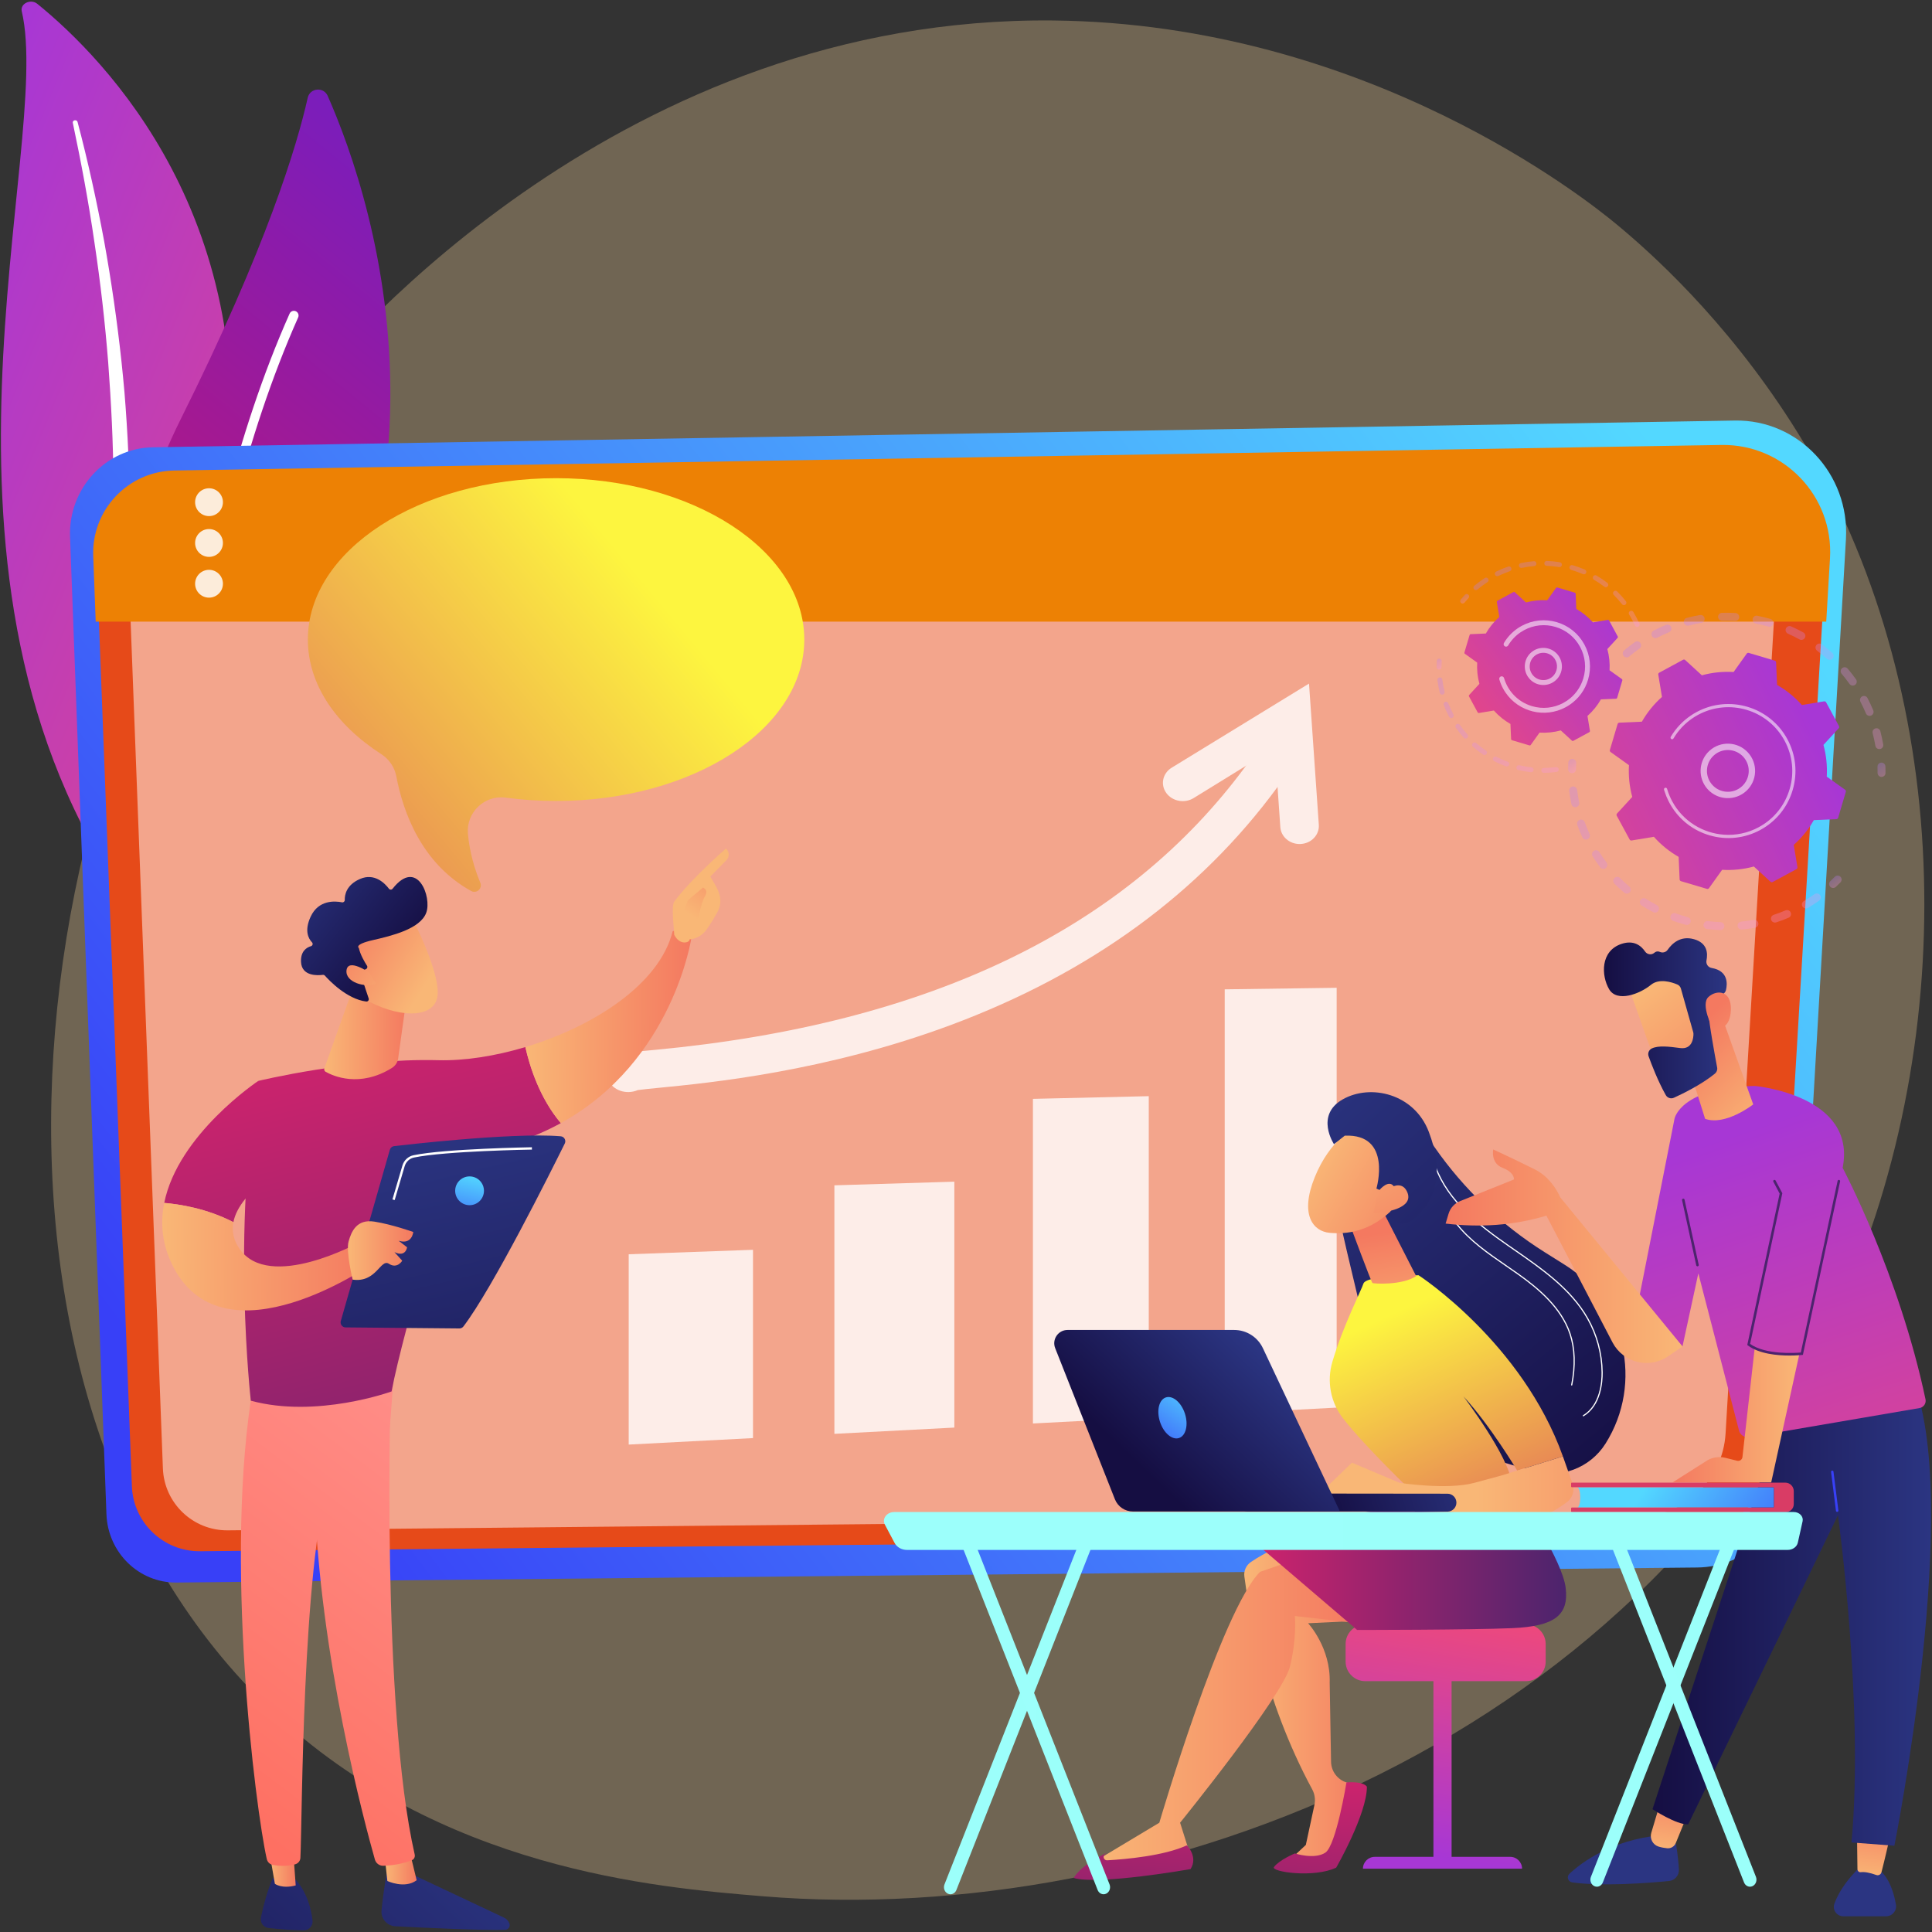<svg width="378" height="378" viewBox="0 0 378 378" fill="none" xmlns="http://www.w3.org/2000/svg">
<rect x="0" y="0" width="378" height="378" fill="#333333" stroke="none"/>
<path opacity="0.3" d="M361.135 253.304C324.007 340.087 226.001 377.362 149.212 371.006C128.245 369.271 86.06 365.779 53.121 334.63C-10.135 274.811 -0.393 149.771 60.162 76.155C67.96 66.675 121.937 3.158 206.052 4.008C267.636 4.63 310.861 39.418 316.117 43.752C322.757 49.227 337.401 62.237 350.599 82.877C381.611 131.373 384.337 199.074 361.135 253.304Z" fill="#FFD99D"/>
<path d="M4.258 2.203C3.906 0.703 6.015 -0.293 7.307 0.754C20.422 11.389 51.933 43.235 44.08 98.89C34.227 168.716 51.072 194.196 72.039 209.737C72.039 209.737 43.244 202.429 25.127 176.574C-19.355 113.097 10.521 28.861 4.258 2.203Z" fill="url(#paint0_linear_3989_18059)"/>
<path d="M14.242 24.012C15.883 31.785 17.345 39.583 18.475 47.415C19.652 55.241 20.555 63.094 21.172 70.96C21.755 78.827 22.166 86.703 22.189 94.582C22.254 102.46 21.926 110.332 21.565 118.235C21.256 126.135 20.892 134.092 21.47 142.105C22.039 150.102 23.722 158.168 27.063 165.73C27.898 167.615 28.776 169.494 29.773 171.309C30.732 173.142 31.785 174.938 32.875 176.717C35.076 180.266 37.554 183.695 40.315 186.95C45.856 193.449 52.54 199.214 59.903 204.093C60.678 204.607 61.789 204.48 62.383 203.811C62.967 203.154 62.837 202.218 62.098 201.698L62.093 201.694C60.341 200.464 58.608 199.218 56.944 197.909C56.1 197.266 55.291 196.592 54.468 195.931C53.674 195.245 52.85 194.585 52.082 193.877C48.955 191.095 46.059 188.126 43.431 184.986C38.145 178.737 33.914 171.773 30.708 164.554C29.152 160.928 27.908 157.209 27 153.42C26.095 149.63 25.525 145.774 25.21 141.888C24.58 134.11 24.865 126.232 25.108 118.331C25.34 110.427 25.511 102.484 25.302 94.547C25.21 90.578 25.036 86.612 24.779 82.65C24.664 80.669 24.505 78.69 24.349 76.711C24.172 74.733 23.982 72.756 23.773 70.781C22.922 62.883 21.792 55.01 20.376 47.179C18.916 39.355 17.216 31.566 15.171 23.847C15.113 23.627 14.858 23.489 14.603 23.539C14.355 23.588 14.197 23.798 14.242 24.012Z" fill="white"/>
<path d="M38.235 169.339C36.627 171.045 33.799 170.554 32.832 168.419C27.494 156.635 15.415 121.953 35.364 81.998C52.209 48.257 58.137 28.361 60.202 19.142C60.639 17.193 63.311 16.934 64.117 18.762C73.013 38.926 96.504 107.516 38.235 169.339Z" fill="url(#paint1_linear_3989_18059)"/>
<path d="M35.312 168.096C35.255 168.106 35.196 168.111 35.136 168.11C34.63 168.102 34.227 167.686 34.234 167.181C34.243 166.608 35.358 109.33 56.662 61.358C56.867 60.897 57.407 60.688 57.87 60.893C58.332 61.099 58.54 61.639 58.335 62.102C37.187 109.724 36.074 166.64 36.065 167.209C36.058 167.654 35.735 168.02 35.312 168.096Z" fill="white"/>
<path d="M29.921 87.512L339.44 82.281C351.901 82.071 361.903 92.759 361.163 105.494L350.509 288.707C349.926 298.734 341.861 306.589 332.048 306.686L34.526 309.628C27.177 309.701 21.106 303.776 20.826 296.258L13.707 105.041C13.355 95.578 20.672 87.668 29.921 87.512Z" fill="url(#paint2_linear_3989_18059)"/>
<path d="M34.662 92.179L336.102 87.203C348.239 87.003 357.98 97.171 357.258 109.288L346.882 283.597C346.315 293.137 338.46 300.61 328.904 300.702L39.147 303.502C31.99 303.571 26.076 297.933 25.804 290.781L18.871 108.856C18.528 99.854 25.654 92.328 34.662 92.179Z" fill="#E64A19"/>
<path opacity="0.5" d="M40.306 98.187L327.348 93.449C338.905 93.258 348.18 102.941 347.494 114.478L337.613 280.462C337.073 289.547 329.593 296.663 320.494 296.751L44.576 299.416C37.761 299.482 32.13 294.114 31.871 287.303L25.269 114.068C24.942 105.495 31.728 98.329 40.306 98.187Z" fill="white"/>
<path d="M336.799 87.059L34.096 92.056C25.049 92.205 17.894 99.762 18.238 108.803L18.727 121.627H357.306L358.043 109.236C358.768 97.069 348.986 86.857 336.799 87.059Z" fill="#ED8104"/>
<g opacity="0.85">
<path d="M43.617 98.255C43.617 99.758 42.398 100.977 40.895 100.977C39.391 100.977 38.172 99.758 38.172 98.255C38.172 96.751 39.391 95.532 40.895 95.532C42.398 95.532 43.617 96.751 43.617 98.255Z" fill="white"/>
<path d="M43.617 106.232C43.617 107.736 42.398 108.955 40.895 108.955C39.391 108.955 38.172 107.736 38.172 106.232C38.172 104.729 39.391 103.51 40.895 103.51C42.398 103.51 43.617 104.729 43.617 106.232Z" fill="white"/>
<path d="M43.617 114.21C43.617 115.713 42.398 116.932 40.895 116.932C39.391 116.932 38.172 115.713 38.172 114.21C38.172 112.706 39.391 111.487 40.895 111.487C42.398 111.487 43.617 112.706 43.617 114.21Z" fill="white"/>
</g>
<g opacity="0.8">
<path d="M147.325 281.365L123.008 282.634V245.398L147.325 244.526V281.365Z" fill="white"/>
<path d="M186.72 279.309L163.25 280.534V231.911L186.72 231.196V279.309Z" fill="white"/>
<path d="M224.76 277.323L202.094 278.506V214.995L224.76 214.467V277.323Z" fill="white"/>
<path d="M261.521 275.404L239.617 276.548V193.565L261.521 193.263V275.404Z" fill="white"/>
<path d="M252.59 143.489C250.808 142.461 248.473 142.963 247.388 144.625C246.221 146.401 245.015 148.139 243.766 149.839C220.44 181.545 182.104 200.33 128.188 205.405C126.431 205.57 125.042 205.696 124.014 205.83C123.341 205.918 122.384 206.045 121.451 206.419C120.512 206.794 119.611 207.428 119.085 208.538C118.171 210.467 119.193 212.643 121.356 213.404C121.895 213.594 122.46 213.677 123.005 213.664C123.627 213.652 124.242 213.512 124.794 213.277C125.581 213.157 127.275 212.992 128.912 212.833C138.782 211.869 161.557 209.655 185.98 200.564C213.354 190.376 234.732 174.713 249.951 153.975C251.302 152.142 252.603 150.264 253.853 148.348C254.937 146.693 254.372 144.517 252.59 143.489Z" fill="white"/>
<path d="M254.267 165.134C252.293 165.135 250.63 163.701 250.499 161.831L249.422 146.353L233.534 156.148C231.767 157.235 229.372 156.789 228.185 155.147C226.997 153.502 227.473 151.285 229.247 150.199L256.112 133.743L258.03 161.38C258.164 163.322 256.593 164.999 254.516 165.126C254.433 165.131 254.35 165.134 254.267 165.134Z" fill="white"/>
</g>
<path d="M284.007 326.432H280.453V364.87H284.007V326.432Z" fill="url(#paint3_linear_3989_18059)"/>
<path d="M297.795 365.611H266.664C266.664 364.333 267.7 363.297 268.978 363.297H295.481C296.759 363.297 297.795 364.333 297.795 365.611Z" fill="url(#paint4_linear_3989_18059)"/>
<path d="M302.414 325.098C302.414 327.201 300.694 328.92 298.592 328.92H267.096C264.994 328.92 263.273 327.201 263.273 325.098V321.642C263.273 319.54 264.993 317.82 267.096 317.82H298.592C300.694 317.82 302.414 319.54 302.414 321.642V325.098Z" fill="url(#paint5_linear_3989_18059)"/>
<path d="M255.987 300.803C255.987 300.803 250.705 301.622 244.767 305.592C243.832 306.216 243.32 307.305 243.461 308.421C244.172 314.053 247.095 332.283 256.736 350.088C257.244 351.027 257.39 352.12 257.166 353.164L255.491 360.958L252.385 363.87H260.385L265.712 349.455L263.434 348.735C261.668 348.176 260.457 346.552 260.424 344.7L260.157 329.236C260.385 322.347 255.933 317.593 255.933 317.593L268.71 316.972L255.987 300.803Z" fill="url(#paint6_linear_3989_18059)"/>
<path d="M249.262 365.277C248.534 366.23 257.104 367.489 261.434 365.403C261.434 365.403 267.437 354.96 267.437 349.583C267.437 349.583 266.96 348.486 263.436 348.735C263.436 348.735 261.421 361.1 259.292 362.485C257.164 363.871 253.339 362.626 253.339 362.626C253.339 362.626 250.337 363.87 249.262 365.277Z" fill="url(#paint7_linear_3989_18059)"/>
<path d="M267.095 317.82C267.027 317.702 253.339 316.174 253.339 316.174C253.339 316.174 253.787 320.336 252.387 326.065C250.987 331.794 230.889 356.617 230.889 356.617L232.997 363.297C226.481 365.567 220.072 365.93 213.766 364.454L226.825 356.617C226.825 356.617 239.047 314.966 246.534 307.535L260.255 302.788L267.095 317.82Z" fill="url(#paint8_linear_3989_18059)"/>
<path d="M297.793 293.584C297.793 293.584 305.68 305.315 306.327 310.665C306.974 316.016 304.167 318.19 295.892 318.549C287.617 318.907 265.526 318.902 265.526 318.902L246.672 302.788C246.672 302.788 260.412 297.886 263.984 296.499C267.557 295.113 297.793 293.584 297.793 293.584Z" fill="url(#paint9_linear_3989_18059)"/>
<path d="M232.201 361.048C232.201 361.048 234.47 363.245 232.938 365.69C232.938 365.69 214.965 368.876 210.086 367.43C210.086 367.43 211.099 365.118 216.594 362.486L216.188 362.797C215.675 363.191 215.976 364.011 216.622 363.974C220.243 363.768 227.736 363.105 232.201 361.048Z" fill="url(#paint10_linear_3989_18059)"/>
<path d="M262.016 238.005C262.016 239.099 271.859 279.568 271.859 279.568L299.905 287.817C305.314 289.407 311.121 287.212 314.125 282.442C321.588 270.588 318.023 254.928 306.163 247.473L302.191 244.977C293.723 239.654 286.413 232.682 280.696 224.476L279.2 222.329L262.016 238.005Z" fill="url(#paint11_linear_3989_18059)"/>
<path d="M309.787 277.106C309.749 277.106 309.711 277.087 309.689 277.051C309.657 276.997 309.674 276.927 309.728 276.894C313.046 274.901 313.363 270.374 313.346 268.521C313.312 264.843 312.335 261.209 310.52 258.011C307.257 252.26 301.609 248.349 296.148 244.566L295.017 243.781C289.434 239.898 283.268 235.182 280.757 228.351C280.735 228.292 280.766 228.226 280.825 228.204C280.885 228.183 280.95 228.213 280.972 228.272C283.46 235.041 289.593 239.73 295.147 243.593L296.278 244.378C301.761 248.175 307.43 252.102 310.719 257.898C312.553 261.13 313.541 264.802 313.575 268.518C313.593 270.412 313.265 275.036 309.847 277.09C309.828 277.101 309.808 277.106 309.787 277.106Z" fill="white"/>
<path d="M307.51 271.086C307.502 271.086 307.495 271.086 307.487 271.084C307.426 271.072 307.385 271.012 307.397 270.95C308.135 267.197 308.025 263.847 307.07 260.991C305.342 255.824 300.753 252.062 296.949 249.362C296.183 248.819 295.392 248.275 294.628 247.749C291.098 245.319 287.448 242.808 284.797 239.383C284.759 239.333 284.768 239.261 284.818 239.222C284.868 239.184 284.94 239.192 284.978 239.243C287.607 242.639 291.242 245.141 294.758 247.56C295.523 248.087 296.314 248.631 297.081 249.176C300.914 251.896 305.538 255.688 307.288 260.919C308.255 263.812 308.367 267.202 307.622 270.994C307.611 271.049 307.563 271.086 307.51 271.086Z" fill="white"/>
<path d="M276.468 292.032C276.468 292.032 267.284 283.287 262.764 277.495C260.32 274.364 259.553 270.242 260.683 266.435C262.747 259.481 266.415 252.279 266.749 251.158C267.262 249.44 277.559 249.512 277.559 249.512C277.559 249.512 297.823 262.663 305.784 284.94L296.843 287.723C296.843 287.723 291.552 278.847 286.325 273.204C286.325 273.204 295.37 285.153 295.689 290.045L276.468 292.032Z" fill="url(#paint12_linear_3989_18059)"/>
<path d="M263.977 239.197C264.084 239.555 268.294 250.824 268.504 251.008C268.714 251.194 274.399 251.499 277.074 249.671L270.437 236.689L263.977 239.197Z" fill="url(#paint13_linear_3989_18059)"/>
<path d="M257.758 292.681L264.505 286.177L273.84 290.121C273.84 290.121 283.131 291.56 288.449 290.121C293.767 288.681 293.767 288.681 293.767 288.681L305.784 284.94L307.671 290.274C308.15 291.628 307.669 293.131 306.498 293.964C305.458 294.702 304.239 295.514 303.463 295.854C301.88 296.546 264.451 295.375 264.451 295.375L257.758 292.681Z" fill="url(#paint14_linear_3989_18059)"/>
<path d="M265.073 220.559C265.073 220.559 260.205 222.948 257.223 230.349C254.24 237.749 256.962 240.933 260.169 241.209C263.376 241.485 268.13 241.145 272.898 236.204C277.666 231.262 271.415 217.694 265.073 220.559Z" fill="url(#paint15_linear_3989_18059)"/>
<path d="M269.3 232.548C269.3 232.548 272.464 221.789 263.108 222.195L260.996 223.858C260.996 223.858 257.233 218.206 262.705 215.096C268.177 211.985 276.719 213.993 279.546 221.442C282.372 228.891 281.248 233.869 277.468 237.725C273.688 241.58 271.811 237.558 271.811 237.558C271.811 237.558 273.789 234.041 272.803 232.275C271.816 230.509 269.902 232.817 269.902 232.817L269.3 232.548Z" fill="url(#paint16_linear_3989_18059)"/>
<path d="M269.327 234.429C269.327 234.429 273.683 229.796 275.277 233.119C276.871 236.441 270.944 237.262 268.711 237.388L269.327 234.429Z" fill="url(#paint17_linear_3989_18059)"/>
<path d="M283.286 295.747C283.256 295.749 283.226 295.75 283.196 295.749L244.055 295.707C243.087 295.706 242.304 294.921 242.305 293.953C242.306 292.985 243.094 292.186 244.059 292.203L283.2 292.246C284.168 292.246 284.951 293.032 284.95 293.999C284.949 294.937 284.212 295.702 283.286 295.747Z" fill="url(#paint18_linear_3989_18059)"/>
<path d="M208.871 260.209H241.469C243.873 260.209 246.062 261.597 247.088 263.772L262.157 295.726H221.648C220.098 295.726 218.706 294.78 218.136 293.338L206.45 263.77C205.775 262.061 207.034 260.209 208.871 260.209Z" fill="url(#paint19_linear_3989_18059)"/>
<path d="M231.837 276.594C232.543 278.788 232.022 280.919 230.671 281.354C229.321 281.789 227.654 280.362 226.948 278.167C226.241 275.973 226.763 273.841 228.113 273.407C229.463 272.972 231.131 274.399 231.837 276.594Z" fill="url(#paint20_linear_3989_18059)"/>
<path d="M327.91 360.767C327.91 360.767 328.321 363.048 328.483 365.756C328.552 366.91 327.697 367.912 326.547 368.024C322.54 368.413 313.421 369.13 307.598 368.29C306.782 368.172 306.458 367.17 307.061 366.608C309.462 364.371 315.261 360.02 324.805 359.069L327.91 360.767Z" fill="url(#paint21_linear_3989_18059)"/>
<path d="M329.901 355.625L327.875 360.59C327.598 361.27 326.907 361.693 326.177 361.616C325.681 361.565 325.093 361.469 324.522 361.296C323.379 360.949 322.734 359.737 323.076 358.593L324.605 353.479L329.901 355.625Z" fill="url(#paint22_linear_3989_18059)"/>
<path d="M364.535 364.721C364.535 364.721 360.479 368.115 358.898 372.468C358.464 373.666 359.382 374.927 360.656 374.927H369.003C370.225 374.927 371.162 373.828 370.949 372.625C370.417 369.619 368.884 364.734 364.535 364.721Z" fill="url(#paint23_linear_3989_18059)"/>
<path d="M369.555 360.304C369.555 360.304 368.736 363.931 368.106 366.327C367.992 366.762 367.528 367.001 367.104 366.849C365.841 366.398 364.813 366.198 364.066 366.298C363.72 366.345 363.419 366.057 363.414 365.709L363.336 359.686L369.555 360.304Z" fill="url(#paint24_linear_3989_18059)"/>
<path d="M347.984 278.703L323.312 353.97C323.312 353.97 328.045 357.07 330.299 356.94L359.604 296.451C359.604 296.451 364.732 333.723 362.247 360.481L370.64 361.121C370.64 361.121 384.288 292.741 373.951 269.32L347.984 278.703Z" fill="url(#paint25_linear_3989_18059)"/>
<path d="M359.446 295.801C359.456 295.801 359.466 295.8 359.476 295.799C359.607 295.783 359.7 295.663 359.683 295.532L358.726 287.933C358.71 287.802 358.591 287.711 358.459 287.726C358.328 287.742 358.235 287.862 358.252 287.993L359.209 295.592C359.225 295.713 359.327 295.801 359.446 295.801Z" fill="url(#paint26_linear_3989_18059)"/>
<path d="M343.355 212.472C343.355 212.472 363.343 214.247 360.516 228.489C360.516 228.489 371.565 249.283 376.731 273.777C376.899 274.574 376.365 275.352 375.562 275.489L342.274 281.189C341.356 281.346 340.47 280.773 340.237 279.871L332.283 249.132L329.184 263.424L319.336 260.858L327.626 218.862C327.626 218.862 328.783 212.735 343.355 212.472Z" fill="url(#paint27_linear_3989_18059)"/>
<path d="M332.116 247.757C332.134 247.757 332.151 247.756 332.169 247.752C332.303 247.723 332.388 247.591 332.359 247.457L329.584 234.716C329.555 234.582 329.425 234.498 329.289 234.526C329.155 234.556 329.07 234.688 329.099 234.822L331.874 247.562C331.9 247.678 332.002 247.757 332.116 247.757Z" fill="url(#paint28_linear_3989_18059)"/>
<path d="M334.122 285.671C335.17 285.095 336.398 284.935 337.559 285.224L339.875 285.801C340.367 285.923 340.855 285.584 340.912 285.08L343.308 263.748C346.305 265.171 350.629 265.001 352.054 264.896L346.538 290.046H327.234L334.122 285.671Z" fill="url(#paint29_linear_3989_18059)"/>
<path d="M282.836 239.398L283.419 237.459C283.755 236.343 284.58 235.441 285.661 235.006L296.214 230.762C296.214 230.762 296.373 229.409 293.984 228.489C291.595 227.57 292.154 224.894 292.154 224.894C292.154 224.894 295.418 226.383 300.195 228.744C302.928 230.095 304.461 232.479 305.274 234.274L329.186 263.424L326.379 265.353C322.687 267.889 317.61 266.643 315.512 262.686L302.558 237.846C296.054 239.8 289.473 240.173 282.836 239.398Z" fill="url(#paint30_linear_3989_18059)"/>
<path d="M336.875 198.873L343.023 216.08C343.023 216.08 337.579 220.336 333.606 218.897L330.508 209.033C330.508 209.033 332.874 196.978 336.875 198.873Z" fill="url(#paint31_linear_3989_18059)"/>
<path d="M318.531 192.694C318.531 192.959 324.454 209.459 324.454 209.459L333.803 205.877L330.513 189.404C330.513 189.404 318.531 188.255 318.531 192.694Z" fill="url(#paint32_linear_3989_18059)"/>
<path d="M328.872 193.418L331.283 201.953C331.313 202.063 331.329 202.173 331.329 202.287C331.33 202.983 331.158 205.379 328.718 205.053C326.504 204.757 324.479 204.52 323.191 205.127C322.613 205.399 322.336 206.064 322.552 206.666C323.091 208.165 324.367 211.52 325.92 214.266C326.235 214.823 326.926 215.04 327.509 214.775C329.265 213.976 332.921 212.188 335.525 210.06C335.878 209.771 336.048 209.318 335.964 208.87C335.554 206.687 334.334 200.045 334.28 198.142C334.229 196.356 336.234 194.992 337.116 194.479C337.406 194.311 337.611 194.035 337.69 193.709C337.967 192.559 338.202 189.957 334.883 189.384C334.188 189.264 333.735 188.599 333.876 187.908C334.157 186.533 334.067 184.509 331.456 183.764C328.801 183.006 327.131 184.604 326.282 185.829C325.938 186.325 325.296 186.485 324.745 186.239C324.432 186.099 324.053 186.093 323.647 186.436C323.099 186.898 322.264 186.757 321.861 186.164C321.087 185.025 319.681 183.888 317.301 184.658C313.077 186.025 313.279 190.895 314.827 193.542C316.376 196.19 320.871 194.448 322.999 192.693C324.617 191.36 327.081 192.157 328.169 192.617C328.513 192.762 328.77 193.057 328.872 193.418Z" fill="url(#paint33_linear_3989_18059)"/>
<path d="M335.123 201.259C335.123 201.259 332.623 196.53 334.276 195.045C335.929 193.56 338.73 193.803 338.654 197.501C338.561 202.101 335.123 201.259 335.123 201.259Z" fill="url(#paint34_linear_3989_18059)"/>
<path d="M350.12 265.216C351.484 265.216 352.458 265.112 352.563 265.101L352.741 265.081L360.019 231.146C360.048 231.012 359.963 230.88 359.829 230.852C359.694 230.822 359.564 230.908 359.535 231.042L352.332 264.625C351.249 264.72 345.464 265.104 342.411 262.941L348.716 233.458L347.4 230.978C347.336 230.857 347.186 230.811 347.065 230.875C346.943 230.939 346.898 231.089 346.962 231.21L348.193 233.531L341.859 263.149L341.986 263.245C344.192 264.902 347.746 265.216 350.12 265.216Z" fill="url(#paint35_linear_3989_18059)"/>
<path d="M308.562 294.955H347.084V290.98H308.562C309.387 290.98 309.387 294.955 308.562 294.955Z" fill="url(#paint36_linear_3989_18059)"/>
<path d="M346.952 294.955C347.026 294.955 347.087 294.895 347.087 294.821V291.115C347.087 291.041 347.026 290.98 346.952 290.98H307.525C307.451 290.98 307.391 290.919 307.391 290.845V290.216C307.391 290.142 307.451 290.081 307.525 290.081H349.293C350.212 290.081 350.956 290.826 350.956 291.745V294.286C350.956 295.152 350.254 295.854 349.388 295.854H307.525C307.451 295.854 307.391 295.793 307.391 295.719V295.09C307.391 295.016 307.451 294.955 307.525 294.955H346.952Z" fill="url(#paint37_linear_3989_18059)"/>
<path d="M185.955 370.618C185.788 370.618 185.618 370.581 185.455 370.505C184.811 370.203 184.514 369.389 184.791 368.686L211.388 301.202C211.665 300.5 212.41 300.175 213.054 300.477C213.697 300.779 213.995 301.593 213.718 302.295L187.121 369.78C186.915 370.304 186.447 370.618 185.955 370.618Z" fill="url(#paint38_linear_3989_18059)"/>
<path d="M215.921 370.618C215.429 370.618 214.961 370.305 214.755 369.781L188.158 302.296C187.881 301.593 188.179 300.779 188.822 300.477C189.465 300.175 190.211 300.499 190.488 301.202L217.085 368.687C217.362 369.389 217.065 370.203 216.421 370.505C216.258 370.582 216.088 370.618 215.921 370.618Z" fill="url(#paint39_linear_3989_18059)"/>
<path d="M312.432 369.138C312.265 369.138 312.095 369.101 311.931 369.025C311.288 368.723 310.991 367.909 311.268 367.206L337.864 299.722C338.141 299.02 338.886 298.695 339.531 298.997C340.174 299.299 340.471 300.113 340.194 300.816L313.598 368.3C313.391 368.824 312.923 369.138 312.432 369.138Z" fill="url(#paint40_linear_3989_18059)"/>
<path d="M342.389 369.138C341.898 369.138 341.43 368.825 341.224 368.301L314.627 300.816C314.35 300.114 314.647 299.299 315.291 298.997C315.934 298.695 316.68 299.019 316.957 299.722L343.554 367.207C343.83 367.909 343.533 368.723 342.89 369.025C342.727 369.102 342.557 369.138 342.389 369.138Z" fill="url(#paint41_linear_3989_18059)"/>
<path d="M352.682 297.635C352.781 297.191 352.646 296.732 352.315 296.384C351.985 296.035 351.492 295.833 350.973 295.833H174.949C174.265 295.833 173.629 296.136 173.261 296.637C172.893 297.138 172.843 297.767 173.13 298.307L175.038 301.898C175.474 302.72 176.421 303.246 177.462 303.246H349.765C350.734 303.246 351.566 302.649 351.75 301.821L352.682 297.635Z" fill="url(#paint42_linear_3989_18059)"/>
<g opacity="0.3">
<path d="M317.626 128.282C317.405 127.957 317.461 127.511 317.768 127.252C318.438 126.685 319.144 126.139 319.864 125.628C320.214 125.38 320.7 125.463 320.948 125.813C320.951 125.817 320.953 125.821 320.956 125.825C321.194 126.175 321.109 126.652 320.763 126.897C320.079 127.382 319.409 127.901 318.771 128.439C318.444 128.717 317.953 128.676 317.676 128.348C317.658 128.327 317.642 128.305 317.626 128.282ZM323.254 124.513C323.237 124.488 323.222 124.462 323.207 124.434C323.009 124.053 323.157 123.584 323.538 123.386C324.321 122.979 325.128 122.601 325.938 122.263C326.335 122.098 326.788 122.285 326.955 122.682C327.121 123.079 326.933 123.534 326.537 123.699C325.766 124.02 324.999 124.378 324.256 124.765C323.902 124.949 323.473 124.835 323.254 124.513ZM329.573 122.077C329.524 122.006 329.486 121.925 329.463 121.836C329.355 121.421 329.604 120.996 330.019 120.888C330.871 120.665 331.743 120.477 332.611 120.329C333.034 120.257 333.436 120.542 333.508 120.964C333.581 121.388 333.296 121.789 332.873 121.862C332.049 122.003 331.221 122.181 330.412 122.392C330.085 122.478 329.752 122.342 329.573 122.077ZM336.278 121.115C336.197 120.997 336.149 120.855 336.144 120.701C336.131 120.272 336.469 119.914 336.898 119.901C337.778 119.875 338.671 119.887 339.55 119.936C339.978 119.96 340.306 120.327 340.283 120.756C340.259 121.184 339.892 121.512 339.463 121.489C338.628 121.442 337.781 121.431 336.944 121.456C336.669 121.464 336.422 121.328 336.278 121.115ZM343.03 121.672C342.917 121.507 342.868 121.298 342.909 121.085C342.992 120.664 343.401 120.389 343.822 120.472C344.684 120.642 345.551 120.85 346.399 121.093C346.812 121.211 347.051 121.641 346.933 122.054C346.815 122.467 346.385 122.706 345.971 122.588C345.166 122.357 344.342 122.159 343.522 121.998C343.313 121.957 343.141 121.836 343.03 121.672ZM349.489 123.709C349.343 123.494 349.308 123.211 349.421 122.956C349.595 122.564 350.054 122.387 350.446 122.56C351.251 122.917 352.051 123.312 352.822 123.736C353.199 123.943 353.336 124.415 353.13 124.792C352.923 125.168 352.45 125.306 352.074 125.099C351.34 124.697 350.581 124.321 349.817 123.982C349.679 123.921 349.568 123.825 349.489 123.709ZM367.047 146.223C366.987 146.134 366.944 146.031 366.924 145.918C366.782 145.095 366.602 144.267 366.389 143.457C366.28 143.042 366.528 142.617 366.943 142.508C367.358 142.398 367.784 142.646 367.893 143.062C368.117 143.914 368.307 144.787 368.457 145.653C368.53 146.077 368.246 146.479 367.823 146.552C367.512 146.606 367.213 146.467 367.047 146.223ZM355.333 127.125C355.152 126.858 355.149 126.495 355.353 126.222C355.61 125.878 356.097 125.807 356.441 126.064C357.146 126.591 357.837 127.154 358.495 127.739C358.814 128.026 358.845 128.516 358.559 128.837C358.273 129.158 357.782 129.186 357.461 128.901C356.837 128.345 356.181 127.81 355.511 127.31C355.44 127.257 355.38 127.194 355.333 127.125ZM365.15 139.721C365.121 139.679 365.095 139.633 365.075 139.584C364.752 138.813 364.391 138.045 364.003 137.303C363.805 136.922 363.952 136.453 364.332 136.254C364.713 136.055 365.184 136.201 365.382 136.583C365.79 137.364 366.169 138.171 366.509 138.982C366.675 139.378 366.488 139.834 366.093 140C365.746 140.145 365.353 140.02 365.15 139.721ZM360.268 131.76C360.047 131.435 360.102 130.99 360.408 130.73C360.735 130.453 361.226 130.493 361.504 130.82C362.073 131.49 362.62 132.194 363.131 132.912C363.134 132.917 363.138 132.921 363.141 132.926C363.378 133.275 363.294 133.751 362.948 133.996C362.598 134.246 362.113 134.164 361.864 133.814C361.379 133.132 360.859 132.463 360.318 131.826C360.3 131.805 360.283 131.783 360.268 131.76Z" fill="url(#paint43_linear_3989_18059)"/>
<path d="M367.483 151.665C367.397 151.538 367.347 151.385 367.349 151.22C367.353 150.819 367.348 150.412 367.336 150.009C367.323 149.58 367.661 149.221 368.09 149.208C368.519 149.195 368.878 149.532 368.89 149.962C368.903 150.386 368.908 150.814 368.904 151.236C368.899 151.665 368.548 152.01 368.118 152.006C367.854 152.003 367.621 151.868 367.483 151.665Z" fill="url(#paint44_linear_3989_18059)"/>
</g>
<g opacity="0.3">
<path d="M358.009 173.392C357.798 173.082 357.837 172.655 358.119 172.39C358.41 172.115 358.701 171.829 358.983 171.54C359.283 171.233 359.775 171.227 360.082 171.527C360.391 171.828 360.395 172.319 360.096 172.626C359.799 172.93 359.493 173.231 359.186 173.521C358.874 173.815 358.382 173.801 358.087 173.489C358.058 173.458 358.032 173.426 358.009 173.392Z" fill="url(#paint45_linear_3989_18059)"/>
<path d="M312.192 168.443C311.991 168.147 311.794 167.846 311.601 167.542C311.372 167.179 311.48 166.698 311.843 166.469C312.206 166.239 312.689 166.349 312.916 166.71C313.36 167.414 313.833 168.098 314.325 168.75C314.584 169.094 314.516 169.58 314.173 169.839C313.83 170.098 313.342 170.03 313.084 169.687C312.779 169.283 312.479 168.865 312.192 168.443ZM309.65 163.93C309.625 163.894 309.604 163.856 309.585 163.815C309.225 163.026 308.894 162.213 308.602 161.398C308.457 160.994 308.667 160.549 309.071 160.404C309.475 160.259 309.922 160.469 310.065 160.873C310.343 161.647 310.657 162.419 310.999 163.17C311.178 163.56 311.005 164.021 310.615 164.199C310.265 164.359 309.859 164.238 309.65 163.93ZM315.769 172.774C315.563 172.471 315.595 172.055 315.864 171.786C316.168 171.483 316.66 171.484 316.964 171.789C317.543 172.37 318.156 172.935 318.785 173.468C319.112 173.746 319.153 174.236 318.876 174.564C318.598 174.891 318.107 174.932 317.78 174.655C317.118 174.094 316.472 173.499 315.862 172.886C315.827 172.851 315.796 172.813 315.769 172.774ZM307.566 157.597C307.511 157.516 307.47 157.422 307.449 157.319C307.271 156.471 307.127 155.605 307.021 154.745C306.969 154.319 307.272 153.931 307.698 153.879C308.125 153.827 308.513 154.129 308.565 154.556C308.665 155.372 308.802 156.195 308.97 157C309.059 157.42 308.789 157.833 308.369 157.921C308.052 157.987 307.738 157.85 307.566 157.597ZM320.965 176.943C320.796 176.695 320.78 176.359 320.951 176.089C321.181 175.726 321.662 175.619 322.024 175.849C322.717 176.289 323.439 176.705 324.17 177.087C324.55 177.285 324.698 177.755 324.499 178.136C324.3 178.516 323.831 178.664 323.45 178.465C322.681 178.063 321.921 177.625 321.191 177.162C321.099 177.103 321.023 177.028 320.965 176.943ZM326.949 179.872C326.814 179.673 326.773 179.414 326.86 179.171C327.005 178.767 327.45 178.557 327.855 178.702C328.63 178.981 329.425 179.23 330.22 179.443C330.635 179.553 330.881 179.979 330.77 180.395C330.659 180.809 330.233 181.056 329.818 180.945C328.982 180.721 328.144 180.459 327.329 180.165C327.168 180.108 327.038 180.003 326.949 179.872ZM333.43 181.426C333.327 181.275 333.277 181.087 333.302 180.891C333.355 180.465 333.744 180.163 334.17 180.217C334.988 180.321 335.819 180.391 336.64 180.425C337.069 180.443 337.402 180.805 337.384 181.235C337.366 181.664 337.004 181.997 336.575 181.979C335.711 181.942 334.836 181.869 333.976 181.76C333.745 181.731 333.551 181.604 333.43 181.426ZM340.095 181.529C340.024 181.425 339.977 181.301 339.964 181.166C339.923 180.739 340.237 180.359 340.664 180.319C341.485 180.241 342.31 180.127 343.119 179.98C343.542 179.904 343.947 180.185 344.023 180.606C344.1 181.029 343.819 181.434 343.397 181.51C342.545 181.665 341.675 181.785 340.812 181.867C340.519 181.894 340.249 181.756 340.095 181.529ZM346.622 180.167C346.582 180.108 346.55 180.043 346.526 179.972C346.393 179.564 346.615 179.124 347.023 178.991C347.803 178.734 348.583 178.441 349.342 178.12C349.737 177.952 350.194 178.138 350.361 178.532C350.529 178.927 350.344 179.383 349.949 179.551C349.151 179.89 348.33 180.198 347.508 180.468C347.171 180.579 346.812 180.446 346.622 180.167ZM352.687 177.406C352.678 177.393 352.669 177.379 352.661 177.365C352.442 176.996 352.563 176.519 352.932 176.3C353.453 175.99 353.971 175.66 354.471 175.32C354.652 175.197 354.831 175.072 355.009 174.945C355.358 174.696 355.844 174.777 356.093 175.127C356.352 175.476 356.261 175.962 355.911 176.211C355.724 176.345 355.536 176.476 355.345 176.605C354.819 176.963 354.275 177.31 353.727 177.636C353.372 177.847 352.916 177.743 352.687 177.406Z" fill="url(#paint46_linear_3989_18059)"/>
<path d="M306.931 150.942C306.844 150.814 306.795 150.659 306.797 150.493C306.803 150.072 306.819 149.644 306.843 149.219C306.867 148.79 307.234 148.462 307.663 148.487C308.091 148.511 308.419 148.878 308.395 149.307C308.372 149.71 308.358 150.117 308.352 150.517C308.345 150.946 307.992 151.289 307.563 151.283C307.3 151.278 307.069 151.144 306.931 150.942Z" fill="url(#paint47_linear_3989_18059)"/>
</g>
<path d="M314.976 146.736C314.932 146.884 314.987 147.045 315.113 147.135L318.71 149.708C318.589 151.77 318.795 153.866 319.355 155.917L316.367 159.174C316.262 159.288 316.242 159.457 316.316 159.593L318.843 164.257C318.916 164.394 319.069 164.468 319.222 164.443L323.582 163.719C324.994 165.308 326.637 166.626 328.431 167.65L328.622 172.069C328.628 172.224 328.733 172.357 328.881 172.402L333.966 173.913C334.115 173.957 334.275 173.902 334.366 173.776L336.939 170.179C339.001 170.3 341.097 170.094 343.147 169.534L346.405 172.522C346.519 172.626 346.687 172.647 346.823 172.573L351.488 170.046C351.624 169.972 351.699 169.82 351.673 169.667L350.95 165.307C352.538 163.895 353.856 162.252 354.88 160.458L359.299 160.267C359.454 160.26 359.588 160.156 359.632 160.008L361.143 154.922C361.188 154.774 361.132 154.613 361.006 154.523L357.409 151.95C357.531 149.888 357.324 147.792 356.764 145.742L359.752 142.484C359.857 142.37 359.878 142.202 359.804 142.065L357.276 137.401C357.203 137.264 357.05 137.19 356.897 137.216L352.537 137.939C351.125 136.35 349.482 135.032 347.688 134.008L347.497 129.59C347.491 129.435 347.387 129.301 347.238 129.257L342.153 127.746C342.004 127.701 341.844 127.756 341.754 127.882L339.18 131.48C337.118 131.358 335.022 131.565 332.972 132.124L329.714 129.137C329.6 129.032 329.432 129.011 329.296 129.085L324.631 131.612C324.495 131.686 324.42 131.838 324.446 131.991L325.169 136.352C323.58 137.764 322.263 139.407 321.238 141.2L316.82 141.391C316.665 141.398 316.531 141.502 316.487 141.651L314.976 146.736Z" fill="url(#paint48_linear_3989_18059)"/>
<path opacity="0.56" d="M333.646 153.826C332.183 151.677 332.477 148.716 334.446 146.905C336.61 144.914 339.99 145.055 341.981 147.219C342.946 148.267 343.444 149.628 343.385 151.051C343.326 152.474 342.716 153.789 341.667 154.753C339.503 156.744 336.124 156.603 334.133 154.44C333.953 154.245 333.791 154.039 333.646 153.826ZM341.442 148.536C341.329 148.37 341.204 148.211 341.065 148.061C339.539 146.402 336.947 146.294 335.288 147.82C333.629 149.347 333.52 151.938 335.048 153.598C336.574 155.257 339.166 155.364 340.825 153.838C341.629 153.099 342.096 152.09 342.142 150.999C342.179 150.112 341.933 149.257 341.442 148.536Z" fill="white"/>
<path opacity="0.56" d="M327.339 158.249C327.088 157.88 326.854 157.496 326.639 157.099C326.571 156.973 326.505 156.847 326.441 156.72C326.126 156.092 325.862 155.439 325.653 154.773C325.65 154.764 325.647 154.755 325.644 154.746C325.636 154.72 325.628 154.694 325.62 154.668C325.605 154.618 325.59 154.568 325.575 154.517C325.536 154.385 325.59 154.247 325.698 154.173C325.725 154.155 325.754 154.141 325.787 154.132C325.951 154.083 326.124 154.179 326.172 154.343C326.42 155.191 326.761 156.019 327.186 156.802C329.293 160.694 333.183 163.016 337.302 163.309C339.592 163.472 341.953 163.007 344.117 161.834C344.497 161.628 344.863 161.405 345.215 161.165C347.584 159.553 349.313 157.195 350.14 154.41C351.09 151.212 350.739 147.836 349.149 144.902C345.867 138.845 338.273 136.59 332.218 139.87C331.844 140.073 331.483 140.293 331.134 140.53C329.623 141.559 328.353 142.907 327.422 144.482C327.398 144.523 327.366 144.556 327.329 144.58C327.233 144.646 327.103 144.654 326.996 144.591C326.848 144.503 326.799 144.313 326.886 144.165C327.864 142.511 329.197 141.096 330.784 140.016C331.15 139.767 331.529 139.536 331.921 139.323C338.278 135.879 346.253 138.251 349.696 144.606C351.365 147.685 351.734 151.23 350.736 154.587C349.868 157.51 348.053 159.986 345.566 161.679C345.197 161.93 344.812 162.165 344.414 162.381C341.334 164.049 337.789 164.419 334.432 163.421C331.509 162.552 329.032 160.737 327.339 158.249Z" fill="white"/>
<g opacity="0.3">
<path d="M285.771 117.873C285.654 117.701 285.658 117.467 285.797 117.298C286.056 116.983 286.327 116.671 286.605 116.372C286.785 116.178 287.089 116.167 287.284 116.347C287.479 116.527 287.489 116.831 287.309 117.025C287.045 117.31 286.786 117.607 286.539 117.908C286.371 118.113 286.068 118.142 285.863 117.974C285.826 117.944 285.796 117.91 285.771 117.873Z" fill="url(#paint49_linear_3989_18059)"/>
<path d="M288.364 115.246C288.227 115.045 288.262 114.768 288.452 114.609C288.99 114.157 289.556 113.728 290.136 113.333C290.258 113.25 290.382 113.168 290.507 113.087C290.729 112.942 291.026 113.023 291.171 113.227C291.316 113.45 291.253 113.747 291.031 113.892C290.911 113.969 290.793 114.048 290.677 114.127C290.123 114.503 289.583 114.913 289.07 115.344C288.867 115.514 288.565 115.488 288.394 115.285C288.383 115.272 288.373 115.259 288.364 115.246ZM292.545 112.529C292.532 112.51 292.52 112.49 292.51 112.469C292.394 112.231 292.493 111.943 292.731 111.827C293.495 111.453 294.29 111.123 295.092 110.847C295.343 110.761 295.616 110.896 295.702 111.145C295.788 111.396 295.655 111.669 295.404 111.755C294.639 112.019 293.882 112.333 293.152 112.69C292.935 112.796 292.677 112.723 292.545 112.529ZM297.26 110.907C297.225 110.856 297.2 110.798 297.187 110.735C297.132 110.476 297.299 110.221 297.558 110.167C298.39 109.992 299.241 109.868 300.089 109.797C300.354 109.775 300.585 109.971 300.607 110.236C300.629 110.5 300.433 110.733 300.169 110.754C299.36 110.822 298.548 110.94 297.755 111.107C297.559 111.148 297.366 111.063 297.26 110.907ZM302.229 110.493C302.173 110.411 302.143 110.311 302.146 110.204C302.157 109.939 302.381 109.733 302.646 109.744C303.497 109.778 304.352 109.866 305.189 110.005C305.451 110.048 305.628 110.296 305.584 110.557C305.541 110.819 305.294 110.995 305.032 110.952C304.234 110.82 303.418 110.736 302.607 110.703C302.449 110.697 302.312 110.615 302.229 110.493ZM307.149 111.306C307.071 111.191 307.043 111.044 307.085 110.9C307.16 110.646 307.427 110.5 307.681 110.575C308.497 110.815 309.305 111.108 310.084 111.446C310.328 111.551 310.439 111.834 310.334 112.077C310.228 112.321 309.945 112.433 309.702 112.327C308.959 112.005 308.188 111.726 307.41 111.497C307.299 111.464 307.209 111.395 307.149 111.306ZM311.722 113.288C311.62 113.139 311.608 112.939 311.705 112.774C311.839 112.545 312.133 112.469 312.362 112.604C313.094 113.035 313.807 113.516 314.479 114.034C314.689 114.197 314.728 114.497 314.567 114.708C314.405 114.918 314.103 114.957 313.893 114.795C313.252 114.301 312.573 113.843 311.875 113.432C311.812 113.395 311.76 113.345 311.722 113.288ZM315.67 116.327C315.543 116.141 315.562 115.885 315.726 115.72C315.912 115.531 316.216 115.53 316.405 115.716C317.007 116.312 317.58 116.954 318.107 117.623C318.268 117.834 318.235 118.134 318.027 118.298C317.819 118.462 317.517 118.426 317.353 118.218C316.85 117.579 316.303 116.967 315.729 116.399C315.707 116.376 315.687 116.352 315.67 116.327ZM319.914 122.457C319.899 122.434 319.885 122.409 319.873 122.383C319.586 121.744 319.26 121.11 318.902 120.498C318.848 120.405 318.795 120.314 318.74 120.224C318.602 119.997 318.674 119.702 318.901 119.564C319.128 119.426 319.431 119.496 319.561 119.725C319.619 119.821 319.677 119.918 319.733 120.015C320.106 120.655 320.449 121.32 320.749 121.99C320.858 122.232 320.75 122.516 320.508 122.625C320.292 122.721 320.043 122.646 319.914 122.457Z" fill="url(#paint50_linear_3989_18059)"/>
</g>
<g opacity="0.3">
<path d="M284.831 142.37C284.684 142.154 284.738 141.858 284.953 141.707C285.17 141.555 285.47 141.608 285.622 141.825C286.079 142.479 286.581 143.111 287.112 143.703C287.287 143.901 287.274 144.204 287.076 144.381C286.878 144.559 286.575 144.542 286.398 144.345C285.841 143.724 285.315 143.062 284.835 142.376C284.834 142.374 284.832 142.372 284.831 142.37ZM283.546 140.276C283.537 140.262 283.528 140.247 283.519 140.232C283.126 139.494 282.773 138.726 282.47 137.947C282.374 137.699 282.497 137.421 282.744 137.325C282.991 137.229 283.269 137.353 283.365 137.599C283.654 138.342 283.991 139.076 284.367 139.779C284.491 140.013 284.403 140.304 284.169 140.429C283.95 140.546 283.683 140.476 283.546 140.276ZM288.107 146.018C287.988 145.842 287.996 145.601 288.143 145.433C288.316 145.233 288.62 145.212 288.82 145.386C289.423 145.91 290.062 146.402 290.721 146.848C290.941 146.998 290.998 147.296 290.849 147.515C290.701 147.735 290.402 147.793 290.182 147.644C289.492 147.176 288.821 146.66 288.19 146.11C288.158 146.083 288.13 146.052 288.107 146.018ZM281.774 135.702C281.743 135.657 281.719 135.605 281.705 135.549C281.5 134.738 281.343 133.907 281.238 133.077C281.205 132.814 281.391 132.574 281.655 132.54C281.917 132.508 282.157 132.694 282.191 132.957C282.291 133.748 282.441 134.541 282.636 135.314C282.701 135.571 282.545 135.832 282.288 135.897C282.087 135.948 281.884 135.864 281.774 135.702ZM292.168 148.766C292.073 148.625 292.055 148.438 292.138 148.277C292.259 148.04 292.548 147.947 292.784 148.068C293.493 148.431 294.232 148.755 294.98 149.03C295.23 149.121 295.357 149.398 295.265 149.647C295.174 149.895 294.898 150.023 294.649 149.932C293.864 149.643 293.089 149.304 292.346 148.923C292.272 148.885 292.212 148.83 292.168 148.766ZM296.77 150.459C296.696 150.352 296.667 150.215 296.699 150.079C296.76 149.821 297.019 149.661 297.277 149.721C298.054 149.905 298.85 150.043 299.64 150.131C299.904 150.16 300.094 150.398 300.064 150.662C300.035 150.925 299.798 151.115 299.534 151.085C298.705 150.993 297.871 150.848 297.056 150.656C296.935 150.628 296.835 150.555 296.77 150.459ZM301.645 151.002C301.593 150.926 301.563 150.835 301.562 150.737C301.559 150.471 301.772 150.254 302.037 150.251C302.836 150.244 303.641 150.187 304.43 150.082C304.692 150.047 304.934 150.232 304.969 150.495C305.004 150.757 304.819 150.999 304.556 151.034C303.729 151.144 302.884 151.204 302.047 151.212C301.88 151.214 301.732 151.13 301.645 151.002Z" fill="url(#paint51_linear_3989_18059)"/>
<path d="M281.161 130.812C281.109 130.736 281.078 130.643 281.078 130.543C281.077 130.132 281.088 129.72 281.111 129.316C281.126 129.051 281.353 128.849 281.618 128.864C281.882 128.879 282.084 129.105 282.07 129.37C282.048 129.755 282.038 130.149 282.039 130.541C282.039 130.806 281.825 131.022 281.56 131.023C281.394 131.023 281.248 130.94 281.161 130.812Z" fill="url(#paint52_linear_3989_18059)"/>
</g>
<path d="M286.518 127.652C286.488 127.752 286.525 127.859 286.61 127.919L289.017 129.641C288.935 131.021 289.074 132.423 289.448 133.795L287.449 135.975C287.379 136.052 287.365 136.164 287.414 136.255L289.105 139.377C289.155 139.468 289.257 139.518 289.359 139.501L292.277 139.016C293.222 140.08 294.321 140.961 295.521 141.647L295.649 144.604C295.653 144.707 295.723 144.797 295.823 144.826L299.226 145.838C299.325 145.867 299.432 145.83 299.493 145.746L301.214 143.339C302.594 143.42 303.997 143.282 305.369 142.908L307.549 144.907C307.625 144.977 307.738 144.991 307.829 144.941L310.95 143.25C311.041 143.201 311.091 143.099 311.074 142.997L310.59 140.079C311.653 139.134 312.535 138.035 313.22 136.834L316.177 136.707C316.281 136.702 316.37 136.632 316.4 136.533L317.411 133.13C317.44 133.031 317.404 132.923 317.319 132.863L314.912 131.141C314.993 129.762 314.855 128.359 314.481 126.987L316.48 124.807C316.55 124.731 316.564 124.618 316.515 124.527L314.823 121.406C314.774 121.314 314.672 121.265 314.57 121.282L311.652 121.766C310.707 120.703 309.608 119.821 308.408 119.135L308.28 116.179C308.275 116.075 308.205 115.985 308.106 115.956L304.703 114.945C304.604 114.915 304.496 114.952 304.436 115.036L302.714 117.443C301.335 117.362 299.932 117.5 298.56 117.875L296.38 115.876C296.304 115.806 296.191 115.792 296.1 115.841L292.979 117.532C292.888 117.582 292.838 117.683 292.855 117.786L293.339 120.704C292.276 121.648 291.394 122.748 290.709 123.948L287.752 124.076C287.648 124.08 287.559 124.15 287.529 124.249L286.518 127.652Z" fill="url(#paint53_linear_3989_18059)"/>
<path opacity="0.56" d="M298.953 132.428C298.517 131.788 298.299 131.028 298.331 130.24C298.372 129.27 298.787 128.375 299.501 127.718C300.975 126.362 303.277 126.458 304.634 127.931C305.989 129.41 305.894 131.708 304.42 133.064C303.706 133.721 302.779 134.061 301.81 134.02C300.84 133.98 299.944 133.565 299.287 132.85C299.165 132.717 299.053 132.576 298.953 132.428ZM304.171 128.889C304.098 128.782 304.017 128.68 303.927 128.582C302.929 127.498 301.236 127.427 300.152 128.425C299.627 128.908 299.321 129.567 299.291 130.28C299.261 130.993 299.512 131.675 299.994 132.2C300.478 132.725 301.137 133.031 301.849 133.061C302.563 133.091 303.245 132.841 303.77 132.357C304.756 131.45 304.904 129.966 304.171 128.889Z" fill="white"/>
<path opacity="0.56" d="M294.559 135.501C294.388 135.25 294.229 134.988 294.081 134.716C293.787 134.174 293.549 133.602 293.371 133.014C293.363 132.988 293.355 132.962 293.348 132.935C293.288 132.73 293.37 132.518 293.538 132.404C293.578 132.376 293.624 132.354 293.674 132.34C293.928 132.265 294.194 132.412 294.269 132.666C294.43 133.216 294.651 133.752 294.925 134.258L294.925 134.258C294.94 134.286 294.956 134.313 294.971 134.341C295.631 135.532 296.564 136.514 297.683 137.226C298.291 137.612 298.955 137.919 299.661 138.136C299.667 138.138 299.673 138.139 299.678 138.141C299.696 138.146 299.713 138.152 299.731 138.157C301.801 138.772 303.987 138.544 305.886 137.516C306.132 137.383 306.369 137.238 306.597 137.083C308.131 136.039 309.249 134.512 309.785 132.71C310.4 130.639 310.173 128.453 309.144 126.555C308.115 124.657 306.408 123.271 304.338 122.656C302.268 122.04 300.082 122.268 298.183 123.297C297.941 123.428 297.707 123.571 297.481 123.724C296.503 124.39 295.681 125.263 295.078 126.282C295.041 126.345 294.992 126.396 294.935 126.434C294.786 126.536 294.586 126.549 294.421 126.451C294.193 126.315 294.116 126.021 294.252 125.793C294.927 124.652 295.846 123.676 296.94 122.931C297.193 122.759 297.455 122.599 297.725 122.453C299.85 121.301 302.295 121.047 304.612 121.735C306.928 122.424 308.838 123.971 309.988 126.097C311.139 128.222 311.394 130.667 310.706 132.984C310.107 135 308.855 136.708 307.139 137.876C306.884 138.05 306.619 138.211 306.344 138.36C302.231 140.588 297.136 139.289 294.559 135.501Z" fill="white"/>
<path d="M60.234 125.135C60.234 107.696 81.977 93.558 108.797 93.558C135.618 93.558 157.36 107.696 157.36 125.135C157.36 142.574 135.618 156.711 108.797 156.711C105.413 156.711 102.111 156.486 98.922 156.058C94.785 155.502 91.188 158.966 91.551 163.125C91.888 166.999 93.013 170.4 93.978 172.713C94.442 173.826 93.243 174.909 92.187 174.327C82.438 168.942 78.857 158.839 77.543 151.899C77.205 150.113 76.148 148.551 74.619 147.566C65.737 141.844 60.234 133.907 60.234 125.135Z" fill="url(#paint54_linear_3989_18059)"/>
<path d="M75.825 365.476C75.825 365.476 75.047 369.643 74.646 373.772C74.489 375.386 75.721 376.8 77.341 376.883C82.841 377.165 94.609 377.723 98.835 377.574C99.47 377.552 99.891 376.906 99.662 376.313C99.47 375.817 99.094 375.413 98.612 375.186L79.253 366.063L75.825 365.476Z" fill="url(#paint55_linear_3989_18059)"/>
<path d="M75.242 363.017L75.787 368.016C75.787 368.016 79.178 369.634 81.521 367.871L80.164 362.293L75.242 363.017Z" fill="url(#paint56_linear_3989_18059)"/>
<path d="M76.588 269.142C76.32 270.444 74.594 334.203 81.138 362.845C81.244 363.312 81.003 363.791 80.558 363.968C79.508 364.385 77.453 364.984 74.996 365.043C74.235 365.061 73.558 364.56 73.35 363.828C71.465 357.179 62.445 323.87 61.53 292.124C60.507 256.652 61.541 290.917 61.541 290.917L62.549 269.006L76.588 269.142Z" fill="url(#paint57_linear_3989_18059)"/>
<path d="M53.438 367.44C53.438 367.44 52.245 369.536 51.055 375.126C50.84 376.135 51.537 377.11 52.563 377.221C54.379 377.416 57.174 377.673 59.415 377.679C60.448 377.682 61.263 376.79 61.148 375.763C60.919 373.717 60.178 370.356 57.814 367.719L53.438 367.44Z" fill="url(#paint58_linear_3989_18059)"/>
<path d="M52.469 361.007L53.781 368.572C53.781 368.572 55.14 369.603 57.855 368.891L57.272 360.76L52.469 361.007Z" fill="url(#paint59_linear_3989_18059)"/>
<path d="M49.584 270.842C43.688 304.434 50 354.011 52.196 363.723C52.33 364.318 52.804 364.777 53.405 364.882C54.425 365.061 56.105 365.215 57.767 364.75C58.34 364.59 58.746 364.078 58.775 363.484C59.157 355.652 59.063 307.55 64.439 288.592C64.711 287.631 65.307 286.796 66.127 286.226L76.278 279.154L77.161 267.576L49.584 270.842Z" fill="url(#paint60_linear_3989_18059)"/>
<path d="M85.722 207.43C69.018 206.994 50.539 211.481 50.539 211.481C45.282 240.492 49.071 274.048 49.071 274.048C61.973 277.563 76.615 272.237 76.615 272.237C78.881 260.112 89.237 226.025 89.237 226.025C97.41 225.09 104.157 222.799 109.725 219.739C105.547 214.802 103.615 208.553 102.786 204.861C96.861 206.64 90.874 207.564 85.722 207.43Z" fill="url(#paint61_linear_3989_18059)"/>
<path d="M135.31 183.292C133.688 181.294 131.602 182.212 131.602 182.212C129.044 192.574 116.072 200.872 102.789 204.861C103.619 208.552 105.551 214.802 109.728 219.738C131.826 207.59 135.31 183.292 135.31 183.292Z" fill="url(#paint62_linear_3989_18059)"/>
<path d="M134.9 183.792C135.067 184.34 133.07 185.152 131.92 182.908C131.89 181.838 131.283 177.247 131.93 176.381C135.38 171.771 142.039 166.013 142.039 166.013C143.144 167.125 142.214 168.198 142.214 168.198L138.979 171.504C139.638 172.721 140.445 173.751 140.814 175.219C141.094 176.331 140.905 177.514 140.335 178.518C139.763 179.526 138.984 180.835 138.249 181.859C136.858 183.796 134.9 183.792 134.9 183.792Z" fill="url(#paint63_linear_3989_18059)"/>
<path d="M137.554 173.656L134.612 176.102L133.672 178.557L136.247 181.469C136.247 181.469 137.169 176.589 137.829 175.537C138.49 174.486 138.157 173.971 137.554 173.656Z" fill="url(#paint64_linear_3989_18059)"/>
<path d="M56.788 227.72L50.534 211.481C50.534 211.481 34.827 221.936 32.133 235.355C35.079 235.6 40.438 236.418 45.664 239.12C46.879 232.783 56.788 227.72 56.788 227.72Z" fill="url(#paint65_linear_3989_18059)"/>
<path d="M70.281 243.072C70.281 243.072 52.666 252.807 46.834 244.295C45.624 242.528 45.347 240.78 45.665 239.12C40.439 236.418 35.08 235.6 32.134 235.354C31.322 239.4 31.689 243.714 34.029 248.093C44.204 267.135 72.558 247.414 72.558 247.414L70.281 243.072Z" fill="url(#paint66_linear_3989_18059)"/>
<path d="M68.925 193.705L63.462 209.027C63.372 209.281 63.474 209.564 63.709 209.697C65.15 210.512 70.349 212.877 76.678 208.949C77.338 208.539 77.79 207.866 77.897 207.097L79.745 193.808L68.925 193.705Z" fill="url(#paint67_linear_3989_18059)"/>
<path d="M80.626 179.579C80.626 179.579 86.358 190.623 85.568 195.055C84.777 199.486 77.545 199.099 71.262 195.433L66.961 183.526L80.626 179.579Z" fill="url(#paint68_linear_3989_18059)"/>
<path d="M71.6 189.609C71.858 189.498 71.955 189.184 71.804 188.948C71.343 188.229 70.48 186.763 70.213 185.484C70.213 185.484 69.17 184.802 72.898 183.947C76.627 183.092 82.189 181.763 83.385 178.607C84.551 175.531 81.638 167.738 76.813 173.879C76.629 174.113 76.274 174.115 76.095 173.877C75.324 172.853 73.29 170.723 70.426 171.975C67.746 173.147 67.427 175.099 67.454 176.086C67.462 176.376 67.2 176.599 66.916 176.542C65.569 176.271 62.333 176.019 60.79 179.327C59.519 182.051 60.314 183.607 61.043 184.371C61.28 184.619 61.171 185.022 60.843 185.119C59.953 185.382 58.801 186.123 58.896 188.202C59.027 191.076 62.241 190.853 63.156 190.731C63.306 190.711 63.457 190.764 63.557 190.877C64.333 191.752 67.83 195.469 71.648 195.95C71.979 195.992 72.238 195.667 72.133 195.351L70.525 190.526C70.45 190.302 70.559 190.058 70.776 189.965L71.6 189.609Z" fill="url(#paint69_linear_3989_18059)"/>
<path d="M72.256 190.298C72.256 190.298 68.127 187.407 67.8 189.805C67.474 192.204 71.51 193.319 73.522 192.443L72.256 190.298Z" fill="url(#paint70_linear_3989_18059)"/>
<path d="M66.679 258.457L76.275 224.946C76.384 224.566 76.708 224.288 77.101 224.242C78.84 224.04 83.878 223.47 89.694 222.978C96.701 222.385 104.837 221.905 109.699 222.314C110.39 222.372 110.808 223.103 110.501 223.725C107.736 229.318 96.363 252.072 90.668 259.526C90.479 259.773 90.187 259.917 89.876 259.914L67.613 259.707C66.965 259.701 66.501 259.08 66.679 258.457Z" fill="url(#paint71_linear_3989_18059)"/>
<path d="M68.996 250.361C68.996 250.361 67.659 244.864 68.198 242.914C68.738 240.964 69.782 238.457 73.264 239.014C76.747 239.571 80.854 241.038 80.854 241.038C80.854 241.038 80.647 243.578 78 242.759L79.642 244.029C79.642 244.029 79.407 246.062 77.171 244.976L78.698 246.66C78.698 246.66 77.738 248.33 76.093 247.259C74.449 246.187 73.66 251.023 68.996 250.361Z" fill="url(#paint72_linear_3989_18059)"/>
<path d="M89.055 232.982C89.055 234.538 90.316 235.799 91.871 235.799C93.427 235.799 94.688 234.538 94.688 232.982C94.688 231.426 93.427 230.165 91.871 230.165C90.316 230.165 89.055 231.426 89.055 232.982Z" fill="url(#paint73_linear_3989_18059)"/>
<path d="M77.22 234.797L76.781 234.668L78.735 228.04C79.038 227.013 79.867 226.241 80.898 226.026C87.077 224.737 103.895 224.465 104.064 224.462L104.072 224.92C103.903 224.922 87.128 225.194 80.992 226.474C80.126 226.655 79.429 227.305 79.174 228.17L77.22 234.797Z" fill="white"/>
<defs>
<linearGradient id="paint0_linear_3989_18059" x1="-27.284" y1="77.759" x2="104.145" y2="132.131" gradientUnits="userSpaceOnUse">
<stop stop-color="#A737D5"/>
<stop offset="1" stop-color="#EF497A"/>
</linearGradient>
<linearGradient id="paint1_linear_3989_18059" x1="6.237" y1="147.234" x2="92.333" y2="41.414" gradientUnits="userSpaceOnUse">
<stop stop-color="#CE1567"/>
<stop offset="1" stop-color="#7A1DBC"/>
</linearGradient>
<linearGradient id="paint2_linear_3989_18059" x1="324.866" y1="87.855" x2="51.03" y2="296.355" gradientUnits="userSpaceOnUse">
<stop stop-color="#53D8FF"/>
<stop offset="1" stop-color="#3840F7"/>
</linearGradient>
<linearGradient id="paint3_linear_3989_18059" x1="279.456" y1="363.104" x2="287.138" y2="314.781" gradientUnits="userSpaceOnUse">
<stop stop-color="#A737D5"/>
<stop offset="1" stop-color="#EF497A"/>
</linearGradient>
<linearGradient id="paint4_linear_3989_18059" x1="282.535" y1="363.594" x2="290.218" y2="315.27" gradientUnits="userSpaceOnUse">
<stop stop-color="#A737D5"/>
<stop offset="1" stop-color="#EF497A"/>
</linearGradient>
<linearGradient id="paint5_linear_3989_18059" x1="276.599" y1="362.65" x2="284.281" y2="314.327" gradientUnits="userSpaceOnUse">
<stop stop-color="#A737D5"/>
<stop offset="1" stop-color="#EF497A"/>
</linearGradient>
<linearGradient id="paint6_linear_3989_18059" x1="243.437" y1="332.337" x2="268.71" y2="332.337" gradientUnits="userSpaceOnUse">
<stop stop-color="#F9B776"/>
<stop offset="1" stop-color="#F47960"/>
</linearGradient>
<linearGradient id="paint7_linear_3989_18059" x1="258.902" y1="348.804" x2="255.185" y2="405.801" gradientUnits="userSpaceOnUse">
<stop stop-color="#CB236D"/>
<stop offset="1" stop-color="#4C246D"/>
</linearGradient>
<linearGradient id="paint8_linear_3989_18059" x1="213.766" y1="334.063" x2="267.095" y2="334.063" gradientUnits="userSpaceOnUse">
<stop stop-color="#F9B776"/>
<stop offset="1" stop-color="#F47960"/>
</linearGradient>
<linearGradient id="paint9_linear_3989_18059" x1="246.672" y1="306.243" x2="306.416" y2="306.243" gradientUnits="userSpaceOnUse">
<stop stop-color="#CB236D"/>
<stop offset="1" stop-color="#4C246D"/>
</linearGradient>
<linearGradient id="paint10_linear_3989_18059" x1="223.034" y1="346.465" x2="219.316" y2="403.462" gradientUnits="userSpaceOnUse">
<stop stop-color="#CB236D"/>
<stop offset="1" stop-color="#4C246D"/>
</linearGradient>
<linearGradient id="paint11_linear_3989_18059" x1="249.995" y1="215.8" x2="314.704" y2="293.331" gradientUnits="userSpaceOnUse">
<stop stop-color="#2B3582"/>
<stop offset="1" stop-color="#150E42"/>
</linearGradient>
<linearGradient id="paint12_linear_3989_18059" x1="272.986" y1="256.774" x2="301.323" y2="318.449" gradientUnits="userSpaceOnUse">
<stop stop-color="#FDF53F"/>
<stop offset="0.664" stop-color="#E57A58"/>
<stop offset="1" stop-color="#D93C65"/>
</linearGradient>
<linearGradient id="paint13_linear_3989_18059" x1="273.632" y1="264.367" x2="270.032" y2="241.268" gradientUnits="userSpaceOnUse">
<stop stop-color="#F9B776"/>
<stop offset="1" stop-color="#F47960"/>
</linearGradient>
<linearGradient id="paint14_linear_3989_18059" x1="288.982" y1="290.507" x2="339.079" y2="290.507" gradientUnits="userSpaceOnUse">
<stop stop-color="#F9B776"/>
<stop offset="1" stop-color="#F47960"/>
</linearGradient>
<linearGradient id="paint15_linear_3989_18059" x1="257.413" y1="226.946" x2="282.569" y2="242.023" gradientUnits="userSpaceOnUse">
<stop stop-color="#F9B776"/>
<stop offset="1" stop-color="#F47960"/>
</linearGradient>
<linearGradient id="paint16_linear_3989_18059" x1="255.661" y1="207.548" x2="325.82" y2="282.523" gradientUnits="userSpaceOnUse">
<stop stop-color="#2B3582"/>
<stop offset="1" stop-color="#150E42"/>
</linearGradient>
<linearGradient id="paint17_linear_3989_18059" x1="262.379" y1="219.779" x2="279.469" y2="247.252" gradientUnits="userSpaceOnUse">
<stop stop-color="#F9B776"/>
<stop offset="1" stop-color="#F47960"/>
</linearGradient>
<linearGradient id="paint18_linear_3989_18059" x1="289.927" y1="285.348" x2="258.855" y2="295.538" gradientUnits="userSpaceOnUse">
<stop stop-color="#2B3582"/>
<stop offset="1" stop-color="#150E42"/>
</linearGradient>
<linearGradient id="paint19_linear_3989_18059" x1="247.247" y1="264.975" x2="224.87" y2="288.625" gradientUnits="userSpaceOnUse">
<stop stop-color="#2B3582"/>
<stop offset="1" stop-color="#150E42"/>
</linearGradient>
<linearGradient id="paint20_linear_3989_18059" x1="233.72" y1="270.864" x2="223.567" y2="286.153" gradientUnits="userSpaceOnUse">
<stop stop-color="#53D8FF"/>
<stop offset="1" stop-color="#3840F7"/>
</linearGradient>
<linearGradient id="paint21_linear_3989_18059" x1="317.284" y1="402.073" x2="316.954" y2="437.097" gradientUnits="userSpaceOnUse">
<stop stop-color="#2B3582"/>
<stop offset="1" stop-color="#150E42"/>
</linearGradient>
<linearGradient id="paint22_linear_3989_18059" x1="325.725" y1="362.96" x2="327.543" y2="348.752" gradientUnits="userSpaceOnUse">
<stop stop-color="#F9B776"/>
<stop offset="1" stop-color="#F47960"/>
</linearGradient>
<linearGradient id="paint23_linear_3989_18059" x1="364.606" y1="402.519" x2="364.275" y2="437.543" gradientUnits="userSpaceOnUse">
<stop stop-color="#2B3582"/>
<stop offset="1" stop-color="#150E42"/>
</linearGradient>
<linearGradient id="paint24_linear_3989_18059" x1="365.444" y1="367.83" x2="367.214" y2="353.984" gradientUnits="userSpaceOnUse">
<stop stop-color="#F9B776"/>
<stop offset="1" stop-color="#F47960"/>
</linearGradient>
<linearGradient id="paint25_linear_3989_18059" x1="377.82" y1="315.22" x2="323.313" y2="315.22" gradientUnits="userSpaceOnUse">
<stop stop-color="#2B3582"/>
<stop offset="1" stop-color="#150E42"/>
</linearGradient>
<linearGradient id="paint26_linear_3989_18059" x1="366.515" y1="306.858" x2="364.533" y2="302.893" gradientUnits="userSpaceOnUse">
<stop stop-color="#53D8FF"/>
<stop offset="1" stop-color="#3840F7"/>
</linearGradient>
<linearGradient id="paint27_linear_3989_18059" x1="333.886" y1="223.573" x2="367.919" y2="324.679" gradientUnits="userSpaceOnUse">
<stop stop-color="#A737D5"/>
<stop offset="1" stop-color="#EF497A"/>
</linearGradient>
<linearGradient id="paint28_linear_3989_18059" x1="-283.735" y1="-858.898" x2="-135.075" y2="-592.76" gradientUnits="userSpaceOnUse">
<stop stop-color="#CB236D"/>
<stop offset="1" stop-color="#4C246D"/>
</linearGradient>
<linearGradient id="paint29_linear_3989_18059" x1="352.055" y1="276.897" x2="327.235" y2="276.897" gradientUnits="userSpaceOnUse">
<stop stop-color="#F9B776"/>
<stop offset="1" stop-color="#F47960"/>
</linearGradient>
<linearGradient id="paint30_linear_3989_18059" x1="329.186" y1="245.783" x2="282.836" y2="245.783" gradientUnits="userSpaceOnUse">
<stop stop-color="#F9B776"/>
<stop offset="1" stop-color="#F47960"/>
</linearGradient>
<linearGradient id="paint31_linear_3989_18059" x1="345.867" y1="219.787" x2="329.736" y2="203.237" gradientUnits="userSpaceOnUse">
<stop stop-color="#F9B776"/>
<stop offset="1" stop-color="#F47960"/>
</linearGradient>
<linearGradient id="paint32_linear_3989_18059" x1="322.478" y1="192.81" x2="342.589" y2="219.415" gradientUnits="userSpaceOnUse">
<stop stop-color="#F9B776"/>
<stop offset="1" stop-color="#F47960"/>
</linearGradient>
<linearGradient id="paint33_linear_3989_18059" x1="337.836" y1="199.228" x2="313.813" y2="199.228" gradientUnits="userSpaceOnUse">
<stop stop-color="#2B3582"/>
<stop offset="1" stop-color="#150E42"/>
</linearGradient>
<linearGradient id="paint34_linear_3989_18059" x1="351.928" y1="213.879" x2="335.797" y2="197.329" gradientUnits="userSpaceOnUse">
<stop stop-color="#F9B776"/>
<stop offset="1" stop-color="#F47960"/>
</linearGradient>
<linearGradient id="paint35_linear_3989_18059" x1="-270.86" y1="-866.086" x2="-122.2" y2="-599.95" gradientUnits="userSpaceOnUse">
<stop stop-color="#CB236D"/>
<stop offset="1" stop-color="#4C246D"/>
</linearGradient>
<linearGradient id="paint36_linear_3989_18059" x1="322.73" y1="289.666" x2="356.371" y2="311.474" gradientUnits="userSpaceOnUse">
<stop stop-color="#53D8FF"/>
<stop offset="1" stop-color="#3840F7"/>
</linearGradient>
<linearGradient id="paint37_linear_3989_18059" x1="328.796" y1="314.907" x2="328.961" y2="304.998" gradientUnits="userSpaceOnUse">
<stop stop-color="#FDF53F"/>
<stop offset="0.664" stop-color="#E57A58"/>
<stop offset="1" stop-color="#D93C65"/>
</linearGradient>
<linearGradient id="paint38_linear_3989_18059" x1="184.688" y1="335.491" x2="213.821" y2="335.491" gradientUnits="userSpaceOnUse">
<stop stop-color="#9CFFFB"/>
<stop offset="1" stop-color="#9BFFFA"/>
</linearGradient>
<linearGradient id="paint39_linear_3989_18059" x1="188.055" y1="335.491" x2="217.188" y2="335.491" gradientUnits="userSpaceOnUse">
<stop stop-color="#9CFFFB"/>
<stop offset="1" stop-color="#9BFFFA"/>
</linearGradient>
<linearGradient id="paint40_linear_3989_18059" x1="311.164" y1="334.011" x2="340.298" y2="334.011" gradientUnits="userSpaceOnUse">
<stop stop-color="#9CFFFB"/>
<stop offset="1" stop-color="#9BFFFA"/>
</linearGradient>
<linearGradient id="paint41_linear_3989_18059" x1="314.523" y1="334.011" x2="343.657" y2="334.011" gradientUnits="userSpaceOnUse">
<stop stop-color="#9CFFFB"/>
<stop offset="1" stop-color="#9BFFFA"/>
</linearGradient>
<linearGradient id="paint42_linear_3989_18059" x1="172.945" y1="299.54" x2="352.714" y2="299.54" gradientUnits="userSpaceOnUse">
<stop stop-color="#9CFFFB"/>
<stop offset="1" stop-color="#9BFFFA"/>
</linearGradient>
<linearGradient id="paint43_linear_3989_18059" x1="331.575" y1="117.659" x2="356.524" y2="154.325" gradientUnits="userSpaceOnUse">
<stop stop-color="#B37CFF"/>
<stop offset="1" stop-color="#F895E7"/>
</linearGradient>
<linearGradient id="paint44_linear_3989_18059" x1="367.391" y1="149.536" x2="368.849" y2="151.677" gradientUnits="userSpaceOnUse">
<stop stop-color="#B37CFF"/>
<stop offset="1" stop-color="#F895E7"/>
</linearGradient>
<linearGradient id="paint45_linear_3989_18059" x1="358.596" y1="171.784" x2="359.596" y2="173.254" gradientUnits="userSpaceOnUse">
<stop stop-color="#B37CFF"/>
<stop offset="1" stop-color="#F895E7"/>
</linearGradient>
<linearGradient id="paint46_linear_3989_18059" x1="317.397" y1="147.175" x2="343.095" y2="184.941" gradientUnits="userSpaceOnUse">
<stop stop-color="#B37CFF"/>
<stop offset="1" stop-color="#F895E7"/>
</linearGradient>
<linearGradient id="paint47_linear_3989_18059" x1="306.878" y1="148.827" x2="308.316" y2="150.941" gradientUnits="userSpaceOnUse">
<stop stop-color="#B37CFF"/>
<stop offset="1" stop-color="#F895E7"/>
</linearGradient>
<linearGradient id="paint48_linear_3989_18059" x1="355.027" y1="142.685" x2="292.689" y2="172.607" gradientUnits="userSpaceOnUse">
<stop stop-color="#A737D5"/>
<stop offset="1" stop-color="#EF497A"/>
</linearGradient>
<linearGradient id="paint49_linear_3989_18059" x1="286.207" y1="116.628" x2="286.918" y2="117.673" gradientUnits="userSpaceOnUse">
<stop stop-color="#B37CFF"/>
<stop offset="1" stop-color="#F895E7"/>
</linearGradient>
<linearGradient id="paint50_linear_3989_18059" x1="297.656" y1="108.216" x2="311.594" y2="128.699" gradientUnits="userSpaceOnUse">
<stop stop-color="#B37CFF"/>
<stop offset="1" stop-color="#F895E7"/>
</linearGradient>
<linearGradient id="paint51_linear_3989_18059" x1="284.239" y1="130.719" x2="300.146" y2="154.097" gradientUnits="userSpaceOnUse">
<stop stop-color="#B37CFF"/>
<stop offset="1" stop-color="#F895E7"/>
</linearGradient>
<linearGradient id="paint52_linear_3989_18059" x1="281.03" y1="129.143" x2="282.118" y2="130.742" gradientUnits="userSpaceOnUse">
<stop stop-color="#B37CFF"/>
<stop offset="1" stop-color="#F895E7"/>
</linearGradient>
<linearGradient id="paint53_linear_3989_18059" x1="316.671" y1="119.893" x2="282.891" y2="144.006" gradientUnits="userSpaceOnUse">
<stop stop-color="#A737D5"/>
<stop offset="1" stop-color="#EF497A"/>
</linearGradient>
<linearGradient id="paint54_linear_3989_18059" x1="124.555" y1="112.036" x2="19.037" y2="199.748" gradientUnits="userSpaceOnUse">
<stop stop-color="#FDF53F"/>
<stop offset="0.664" stop-color="#E57A58"/>
<stop offset="1" stop-color="#D93C65"/>
</linearGradient>
<linearGradient id="paint55_linear_3989_18059" x1="98.387" y1="359.921" x2="26.448" y2="436.693" gradientUnits="userSpaceOnUse">
<stop stop-color="#2B3582"/>
<stop offset="1" stop-color="#150E42"/>
</linearGradient>
<linearGradient id="paint56_linear_3989_18059" x1="75.219" y1="365.453" x2="81.544" y2="365.513" gradientUnits="userSpaceOnUse">
<stop stop-color="#F9B776"/>
<stop offset="1" stop-color="#F47960"/>
</linearGradient>
<linearGradient id="paint57_linear_3989_18059" x1="104.833" y1="272.382" x2="43.462" y2="353.929" gradientUnits="userSpaceOnUse">
<stop stop-color="#FF928E"/>
<stop offset="1" stop-color="#FE7062"/>
</linearGradient>
<linearGradient id="paint58_linear_3989_18059" x1="82.555" y1="345.081" x2="10.614" y2="421.857" gradientUnits="userSpaceOnUse">
<stop stop-color="#2B3582"/>
<stop offset="1" stop-color="#150E42"/>
</linearGradient>
<linearGradient id="paint59_linear_3989_18059" x1="52.432" y1="364.911" x2="57.892" y2="364.963" gradientUnits="userSpaceOnUse">
<stop stop-color="#F9B776"/>
<stop offset="1" stop-color="#F47960"/>
</linearGradient>
<linearGradient id="paint60_linear_3989_18059" x1="94.103" y1="264.312" x2="32.733" y2="345.859" gradientUnits="userSpaceOnUse">
<stop stop-color="#FF928E"/>
<stop offset="1" stop-color="#FE7062"/>
</linearGradient>
<linearGradient id="paint61_linear_3989_18059" x1="68.569" y1="205.201" x2="106.009" y2="349.345" gradientUnits="userSpaceOnUse">
<stop stop-color="#CB236D"/>
<stop offset="1" stop-color="#4C246D"/>
</linearGradient>
<linearGradient id="paint62_linear_3989_18059" x1="102.829" y1="200.695" x2="135.142" y2="201.002" gradientUnits="userSpaceOnUse">
<stop stop-color="#F9B776"/>
<stop offset="1" stop-color="#F47960"/>
</linearGradient>
<linearGradient id="paint63_linear_3989_18059" x1="127.989" y1="195.518" x2="105.837" y2="244.644" gradientUnits="userSpaceOnUse">
<stop stop-color="#F9B776"/>
<stop offset="1" stop-color="#F47960"/>
</linearGradient>
<linearGradient id="paint64_linear_3989_18059" x1="135.184" y1="179.155" x2="144.364" y2="165.331" gradientUnits="userSpaceOnUse">
<stop stop-color="#F9B776"/>
<stop offset="1" stop-color="#F47960"/>
</linearGradient>
<linearGradient id="paint65_linear_3989_18059" x1="39.575" y1="212.73" x2="77.015" y2="356.874" gradientUnits="userSpaceOnUse">
<stop stop-color="#CB236D"/>
<stop offset="1" stop-color="#4C246D"/>
</linearGradient>
<linearGradient id="paint66_linear_3989_18059" x1="31.679" y1="245.789" x2="72.57" y2="246.178" gradientUnits="userSpaceOnUse">
<stop stop-color="#F9B776"/>
<stop offset="1" stop-color="#F47960"/>
</linearGradient>
<linearGradient id="paint67_linear_3989_18059" x1="63.495" y1="202.373" x2="79.662" y2="202.527" gradientUnits="userSpaceOnUse">
<stop stop-color="#F9B776"/>
<stop offset="1" stop-color="#F47960"/>
</linearGradient>
<linearGradient id="paint68_linear_3989_18059" x1="83.604" y1="192.278" x2="65.931" y2="181.268" gradientUnits="userSpaceOnUse">
<stop stop-color="#F9B776"/>
<stop offset="1" stop-color="#F47960"/>
</linearGradient>
<linearGradient id="paint69_linear_3989_18059" x1="56.633" y1="169.749" x2="79.425" y2="188.105" gradientUnits="userSpaceOnUse">
<stop stop-color="#2B3582"/>
<stop offset="1" stop-color="#150E42"/>
</linearGradient>
<linearGradient id="paint70_linear_3989_18059" x1="78.896" y1="196.277" x2="62.996" y2="186.37" gradientUnits="userSpaceOnUse">
<stop stop-color="#F9B776"/>
<stop offset="1" stop-color="#F47960"/>
</linearGradient>
<linearGradient id="paint71_linear_3989_18059" x1="83.533" y1="219.807" x2="106.097" y2="313.823" gradientUnits="userSpaceOnUse">
<stop stop-color="#2B3582"/>
<stop offset="1" stop-color="#150E42"/>
</linearGradient>
<linearGradient id="paint72_linear_3989_18059" x1="68.07" y1="244.679" x2="80.855" y2="244.679" gradientUnits="userSpaceOnUse">
<stop stop-color="#F9B776"/>
<stop offset="1" stop-color="#F47960"/>
</linearGradient>
<linearGradient id="paint73_linear_3989_18059" x1="92.627" y1="229.834" x2="89.255" y2="243.885" gradientUnits="userSpaceOnUse">
<stop stop-color="#53D8FF"/>
<stop offset="1" stop-color="#3840F7"/>
</linearGradient>
</defs>
</svg>
